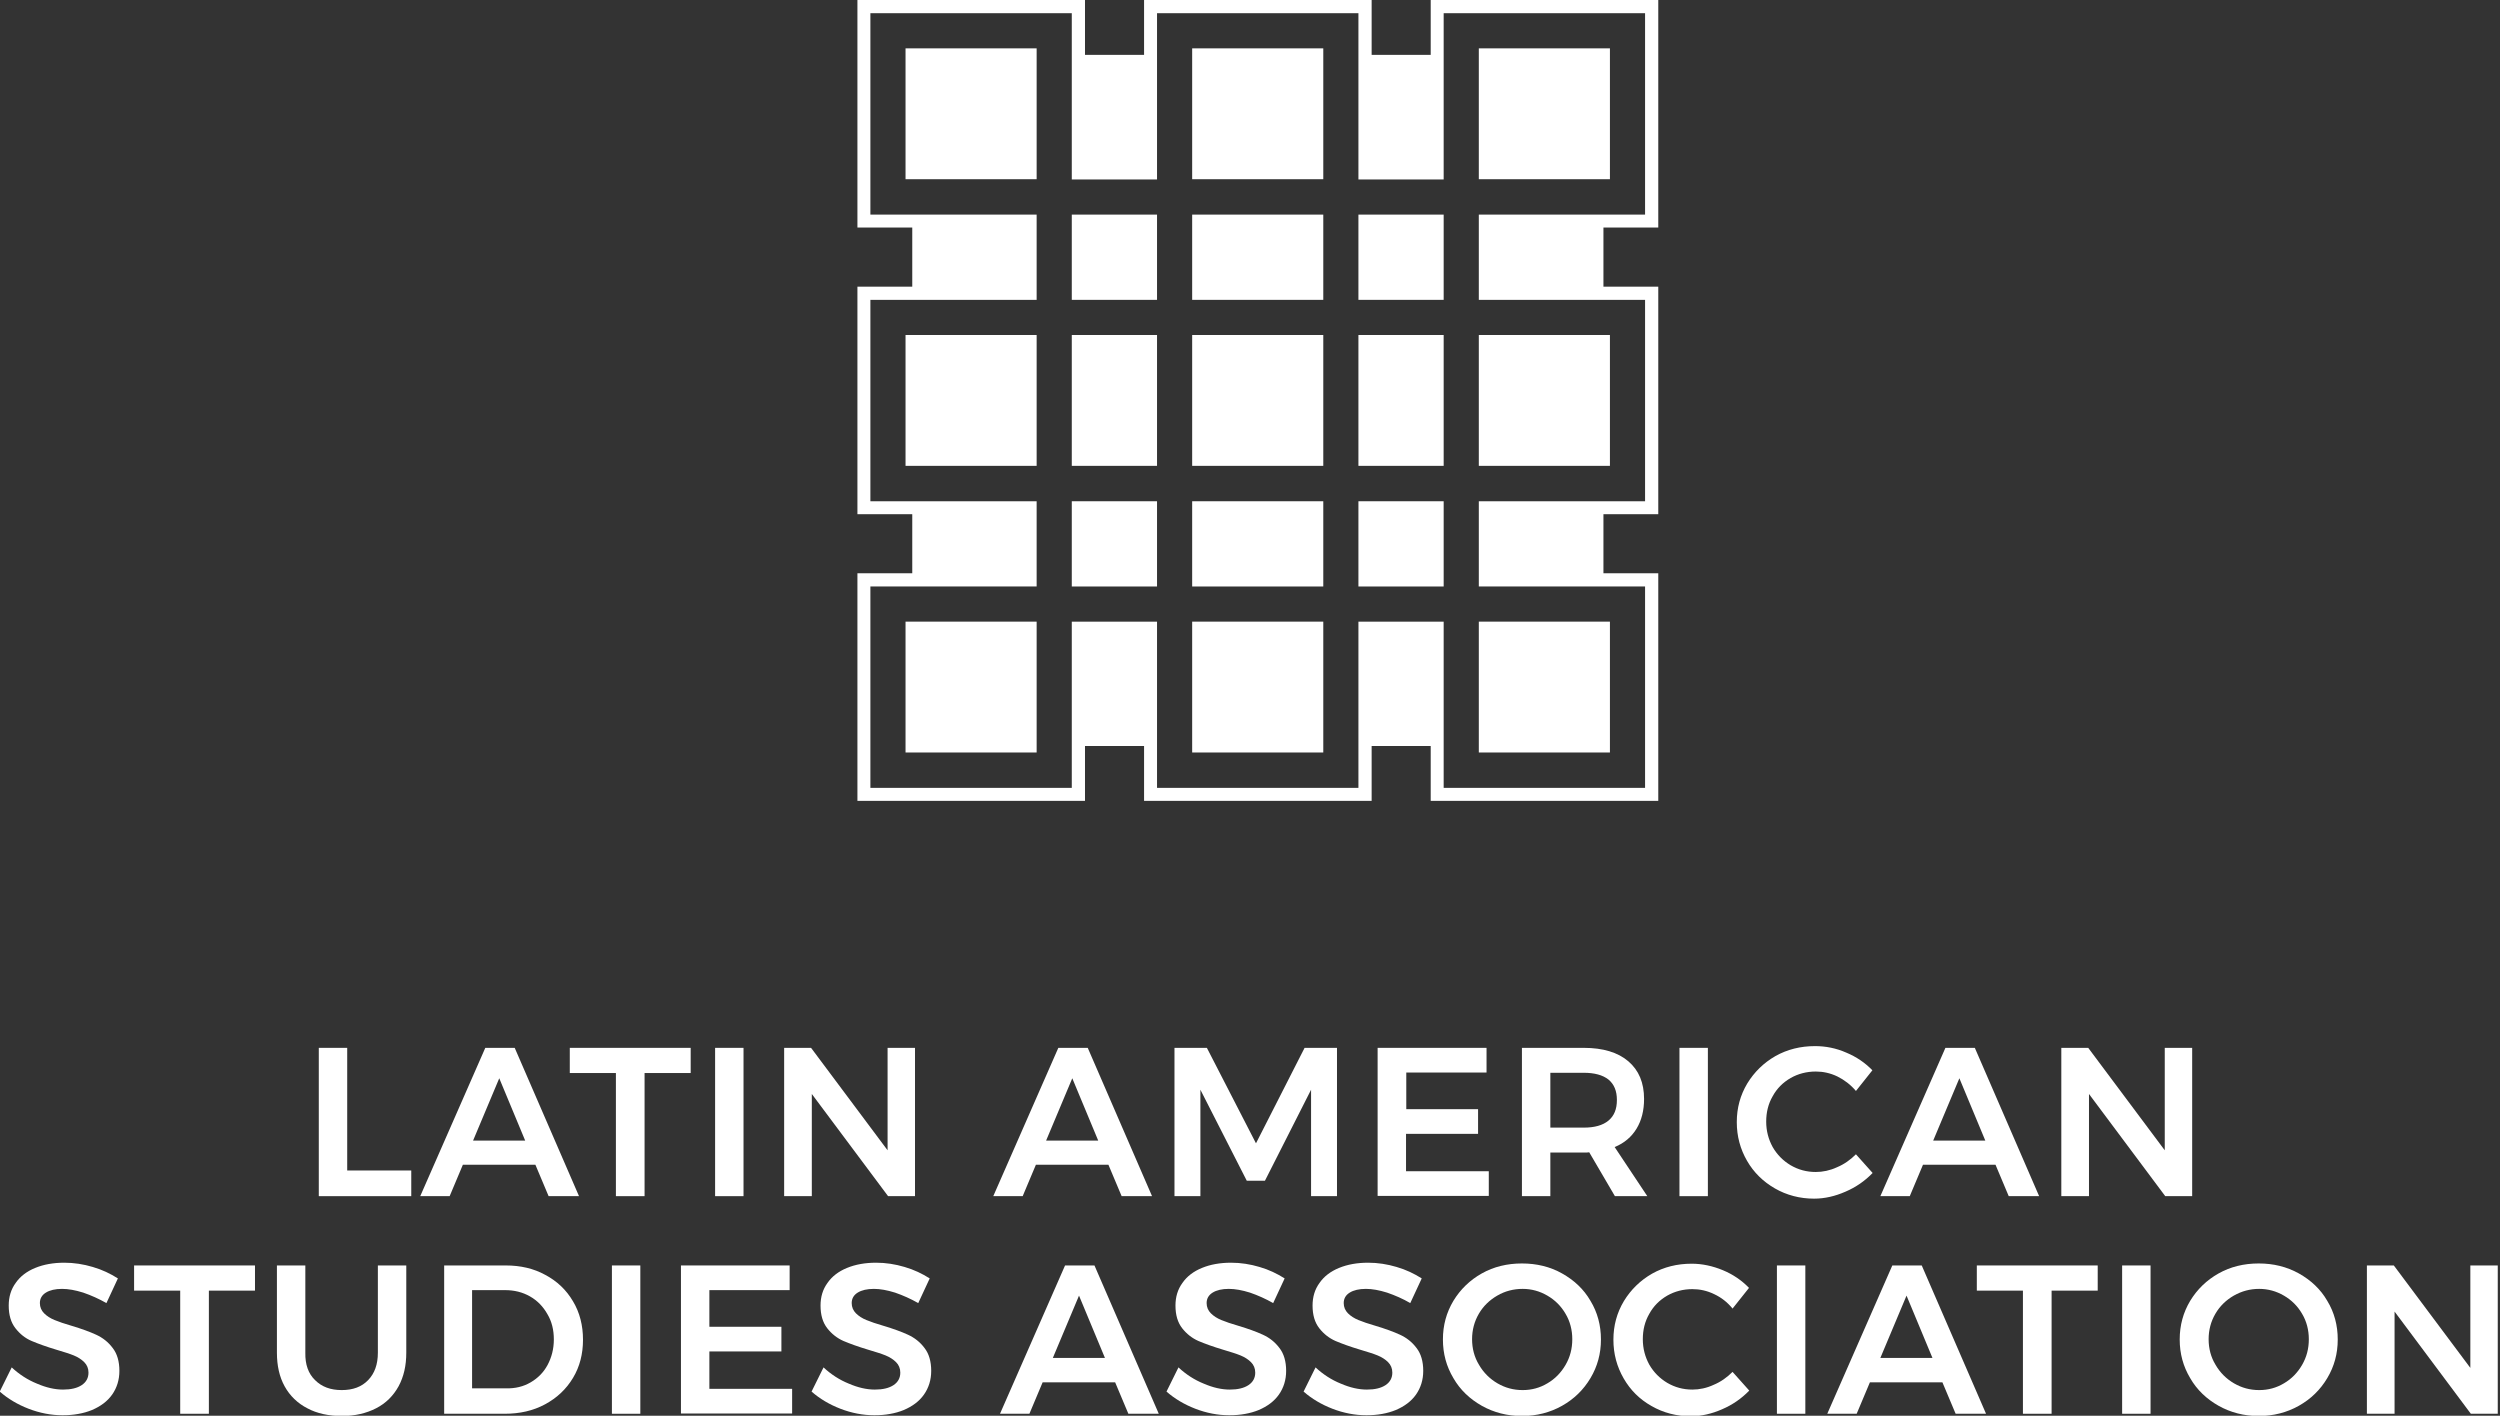 <svg width="1003" height="568" viewBox="0 0 1003 568" fill="none" xmlns="http://www.w3.org/2000/svg">
<rect x="0" y="0" width="1003" height="568" fill="#333333" stroke="none"/>
<g clip-path="url(#clip0)">
<path d="M127.9 420.4H139.3V469.6H165V479.9H127.9V420.4Z" fill="white"/>
<path d="M220.1 479.9L214.8 467.3H185.7L180.4 479.9H168.6L194.7 420.4H206.5L232.3 479.9H220.1ZM189.8 457.6H210.7L200.3 432.6L189.8 457.6Z" fill="white"/>
<path d="M228.6 420.4H277.1V430.5H258.6V479.9H247.1V430.5H228.6V420.4Z" fill="white"/>
<path d="M286.9 420.4H298.3V479.9H286.9V420.4Z" fill="white"/>
<path d="M356.1 420.4H367.1V479.9H356.3L325.7 438.9V479.9H314.6V420.4H325.4L356.1 461.5V420.4Z" fill="white"/>
<path d="M450 479.9L444.7 467.3H415.6L410.3 479.9H398.5L424.6 420.4H436.4L462.2 479.9H450ZM419.7 457.6H440.6L430.2 432.6L419.7 457.6Z" fill="white"/>
<path d="M471.2 420.4H484.2L503.9 458.7L523.4 420.4H536.4V479.9H526V437.2L507.5 473.7H500.2L481.6 437.2V479.9H471.2V420.4Z" fill="white"/>
<path d="M596.4 420.4V430.3H564.2V445H593V454.9H564.1V469.9H597.3V479.8H552.7V420.4H596.4Z" fill="white"/>
<path d="M647.9 479.9L637.6 462.3C637.1 462.4 636.4 462.4 635.5 462.4H622V479.9H610.6V420.4H635.4C643.1 420.4 649.1 422.2 653.3 425.8C657.5 429.4 659.6 434.4 659.6 440.9C659.6 445.5 658.6 449.5 656.6 452.8C654.6 456.1 651.7 458.6 647.8 460.2L660.9 479.9H647.9ZM622 452.4H635.4C639.7 452.4 643 451.5 645.3 449.6C647.6 447.7 648.7 445 648.7 441.3C648.7 437.7 647.6 435 645.3 433.1C643 431.3 639.7 430.4 635.4 430.4H622V452.4Z" fill="white"/>
<path d="M673.8 420.4H685.2V479.9H673.8V420.4Z" fill="white"/>
<path d="M737.2 431.9C734.3 430.5 731.4 429.9 728.5 429.9C724.8 429.9 721.4 430.8 718.4 432.5C715.3 434.3 712.9 436.7 711.2 439.8C709.4 442.9 708.6 446.3 708.6 450C708.6 453.7 709.5 457.1 711.2 460.2C713 463.3 715.4 465.7 718.4 467.5C721.5 469.3 724.8 470.2 728.5 470.2C731.3 470.2 734.2 469.6 737 468.3C739.9 467.1 742.4 465.3 744.6 463.1L751.3 470.6C748.2 473.8 744.6 476.3 740.4 478.1C736.3 479.9 732.1 480.9 727.8 480.9C722.1 480.9 716.8 479.5 712.1 476.8C707.4 474.1 703.6 470.4 700.9 465.7C698.2 461 696.8 455.9 696.8 450.2C696.8 444.5 698.2 439.4 701 434.7C703.8 430.1 707.6 426.4 712.3 423.7C717.1 421 722.4 419.7 728.2 419.7C732.4 419.7 736.6 420.5 740.7 422.3C744.8 424 748.3 426.4 751.2 429.4L744.6 437.7C742.5 435.2 740 433.3 737.2 431.9Z" fill="white"/>
<path d="M805.9 479.9L800.6 467.3H771.5L766.2 479.9H754.4L780.5 420.4H792.3L818.1 479.9H805.9ZM775.6 457.6H796.5L786.1 432.6L775.6 457.6Z" fill="white"/>
<path d="M868.5 420.4H879.5V479.9H868.7L838.1 438.9V479.9H827V420.4H837.8L868.5 461.5V420.4Z" fill="white"/>
<path d="M33.4 518.6C30.2 517.6 27.4 517.1 24.9 517.1C22.2 517.1 20 517.6 18.4 518.6C16.8 519.6 16 521 16 522.8C16 524.4 16.6 525.8 17.7 526.9C18.8 528 20.2 528.9 21.9 529.6C23.6 530.3 25.9 531.1 28.7 531.9C32.7 533.1 36 534.3 38.6 535.5C41.2 536.7 43.4 538.4 45.2 540.8C47 543.1 47.9 546.2 47.9 550C47.9 553.6 46.9 556.8 45 559.5C43.1 562.2 40.4 564.2 36.9 565.7C33.5 567.1 29.5 567.8 25.1 567.8C20.5 567.8 15.9 566.9 11.5 565.2C7.1 563.5 3.2 561.2 -0.1 558.3L4.7 548.6C7.7 551.4 11.1 553.6 14.8 555.1C18.5 556.7 22 557.5 25.3 557.5C28.5 557.5 31 556.9 32.8 555.7C34.6 554.5 35.5 552.8 35.5 550.7C35.5 549 34.9 547.6 33.8 546.5C32.7 545.4 31.3 544.5 29.6 543.8C27.9 543.1 25.6 542.4 22.6 541.5C18.6 540.3 15.3 539.1 12.7 538C10.1 536.9 8 535.2 6.2 532.9C4.4 530.6 3.5 527.6 3.5 523.8C3.5 520.3 4.4 517.3 6.3 514.7C8.1 512.1 10.7 510.1 14.1 508.7C17.5 507.3 21.4 506.6 25.8 506.6C29.7 506.6 33.5 507.2 37.2 508.3C41 509.4 44.3 511 47.3 512.9L42.7 522.8C39.7 521.1 36.6 519.7 33.4 518.6Z" fill="white"/>
<path d="M53.8 507.7H102.3V517.8H83.8V567.2H72.3V517.8H53.8V507.7Z" fill="white"/>
<path d="M126.4 553.7C129.1 556.4 132.6 557.7 137.1 557.7C141.6 557.7 145.1 556.4 147.7 553.7C150.3 551 151.6 547.4 151.6 542.7V507.7H163V542.7C163 547.9 162 552.3 159.9 556.2C157.8 560 154.8 563 150.9 565C147 567 142.4 568.1 137.2 568.1C131.9 568.1 127.2 567.1 123.3 565C119.4 563 116.3 560 114.2 556.2C112.1 552.4 111.1 547.9 111.1 542.7V507.7H122.5V542.7C122.4 547.4 123.7 551.1 126.4 553.7Z" fill="white"/>
<path d="M218.8 511.5C223.5 514 227.2 517.5 229.9 522.1C232.6 526.6 233.9 531.8 233.9 537.5C233.9 543.2 232.6 548.3 229.9 552.8C227.2 557.3 223.5 560.8 218.7 563.4C213.9 566 208.5 567.2 202.5 567.2H178.2V507.7H202.9C208.8 507.7 214.1 508.9 218.8 511.5ZM212.9 554.6C215.8 552.9 218.1 550.6 219.7 547.6C221.3 544.6 222.2 541.2 222.2 537.4C222.2 533.6 221.4 530.2 219.6 527.2C217.9 524.2 215.6 521.8 212.6 520.1C209.6 518.4 206.3 517.6 202.6 517.6H189.4V557H203C206.7 557.1 210 556.3 212.9 554.6Z" fill="white"/>
<path d="M245.5 507.7H256.9V567.2H245.5V507.7Z" fill="white"/>
<path d="M273.2 507.7H316.8V517.6H284.6V532.3H313.5V542.2H284.6V557.2H317.8V567.1H273.2V507.7Z" fill="white"/>
<path d="M359.1 518.6C355.9 517.6 353.1 517.1 350.6 517.1C347.9 517.1 345.7 517.6 344.1 518.6C342.5 519.6 341.7 521 341.7 522.8C341.7 524.4 342.3 525.8 343.4 526.9C344.5 528 345.9 528.9 347.6 529.6C349.3 530.3 351.6 531.1 354.4 531.9C358.4 533.1 361.7 534.3 364.3 535.5C366.9 536.7 369.1 538.4 370.9 540.8C372.7 543.1 373.6 546.2 373.6 550C373.6 553.6 372.6 556.8 370.7 559.5C368.8 562.2 366.1 564.2 362.6 565.7C359.2 567.1 355.2 567.8 350.8 567.8C346.2 567.8 341.6 566.9 337.2 565.2C332.8 563.5 328.9 561.2 325.6 558.3L330.4 548.6C333.4 551.4 336.8 553.6 340.5 555.1C344.2 556.7 347.7 557.5 351 557.5C354.2 557.5 356.7 556.9 358.5 555.7C360.3 554.5 361.2 552.8 361.2 550.7C361.2 549 360.6 547.6 359.5 546.5C358.4 545.4 357 544.5 355.3 543.8C353.6 543.1 351.3 542.4 348.3 541.5C344.3 540.3 341 539.1 338.4 538C335.9 536.9 333.7 535.2 331.9 532.9C330.1 530.6 329.2 527.6 329.2 523.8C329.2 520.3 330.1 517.3 332 514.7C333.8 512.1 336.4 510.1 339.8 508.7C343.2 507.3 347.1 506.6 351.5 506.6C355.4 506.6 359.2 507.2 362.9 508.3C366.7 509.4 370 511 373 512.9L368.4 522.8C365.4 521.1 362.3 519.7 359.1 518.6Z" fill="white"/>
<path d="M452.7 567.2L447.4 554.6H418.3L413 567.2H401.2L427.3 507.7H439.1L464.9 567.2H452.7ZM422.4 544.8H443.3L432.9 519.8L422.4 544.8Z" fill="white"/>
<path d="M501.5 518.6C498.3 517.6 495.5 517.1 493 517.1C490.3 517.1 488.1 517.6 486.5 518.6C484.9 519.6 484.1 521 484.1 522.8C484.1 524.4 484.7 525.8 485.8 526.9C486.9 528 488.3 528.9 490 529.6C491.7 530.3 494 531.1 496.8 531.9C500.8 533.1 504.1 534.3 506.7 535.5C509.3 536.7 511.5 538.4 513.3 540.8C515.1 543.1 516 546.2 516 550C516 553.6 515 556.8 513.1 559.5C511.2 562.2 508.5 564.2 505 565.7C501.6 567.1 497.6 567.8 493.2 567.8C488.6 567.8 484 566.9 479.6 565.2C475.2 563.5 471.3 561.2 468 558.3L472.8 548.6C475.8 551.4 479.2 553.6 482.9 555.1C486.6 556.7 490.1 557.5 493.4 557.5C496.6 557.5 499.1 556.9 500.9 555.7C502.7 554.5 503.6 552.8 503.6 550.7C503.6 549 503 547.6 501.9 546.5C500.8 545.4 499.4 544.5 497.7 543.8C496 543.1 493.7 542.4 490.7 541.5C486.7 540.3 483.4 539.1 480.8 538C478.3 536.9 476.1 535.2 474.3 532.9C472.5 530.6 471.6 527.6 471.6 523.8C471.6 520.3 472.5 517.3 474.4 514.7C476.2 512.1 478.8 510.1 482.2 508.7C485.6 507.3 489.5 506.6 493.9 506.6C497.8 506.6 501.6 507.2 505.3 508.3C509.1 509.4 512.4 511 515.4 512.9L510.8 522.8C507.8 521.1 504.7 519.7 501.5 518.6Z" fill="white"/>
<path d="M556.5 518.6C553.3 517.6 550.5 517.1 548 517.1C545.3 517.1 543.1 517.6 541.5 518.6C539.9 519.6 539.1 521 539.1 522.8C539.1 524.4 539.7 525.8 540.8 526.9C541.9 528 543.3 528.9 545 529.6C546.7 530.3 549 531.1 551.8 531.9C555.8 533.1 559.1 534.3 561.7 535.5C564.3 536.7 566.5 538.4 568.3 540.8C570.1 543.1 571 546.2 571 550C571 553.6 570 556.8 568.1 559.5C566.2 562.2 563.5 564.2 560 565.7C556.6 567.1 552.6 567.8 548.2 567.8C543.6 567.8 539 566.9 534.6 565.2C530.2 563.5 526.3 561.2 523 558.3L527.8 548.6C530.8 551.4 534.2 553.6 537.9 555.1C541.6 556.7 545.1 557.5 548.4 557.5C551.6 557.5 554.1 556.9 555.9 555.7C557.7 554.5 558.6 552.8 558.6 550.7C558.6 549 558 547.6 556.9 546.5C555.8 545.4 554.4 544.5 552.7 543.8C551 543.1 548.7 542.4 545.7 541.5C541.7 540.3 538.4 539.1 535.8 538C533.3 536.9 531.1 535.2 529.3 532.9C527.5 530.6 526.6 527.6 526.6 523.8C526.6 520.3 527.5 517.3 529.4 514.7C531.2 512.1 533.8 510.1 537.2 508.7C540.6 507.3 544.5 506.6 548.9 506.6C552.8 506.6 556.6 507.2 560.3 508.3C564.1 509.4 567.4 511 570.4 512.9L565.8 522.8C562.9 521.1 559.7 519.7 556.5 518.6Z" fill="white"/>
<path d="M626.7 510.9C631.5 513.6 635.4 517.2 638.1 521.9C640.9 526.5 642.3 531.7 642.3 537.4C642.3 543.1 640.9 548.2 638.1 552.9C635.3 557.6 631.5 561.3 626.7 564C621.9 566.7 616.5 568.1 610.6 568.1C604.7 568.1 599.3 566.7 594.5 564C589.7 561.3 585.8 557.6 583.1 552.9C580.3 548.2 578.9 543.1 578.9 537.4C578.9 531.7 580.3 526.6 583.1 521.9C585.9 517.3 589.7 513.6 594.5 510.9C599.3 508.2 604.7 506.9 610.6 506.9C616.5 506.9 621.9 508.2 626.7 510.9ZM600.7 519.8C597.6 521.6 595.1 524 593.3 527.1C591.5 530.2 590.6 533.6 590.6 537.3C590.6 541 591.5 544.5 593.4 547.6C595.2 550.7 597.7 553.2 600.8 555C603.9 556.8 607.2 557.7 610.9 557.7C614.5 557.7 617.8 556.8 620.8 555C623.9 553.2 626.3 550.7 628.1 547.6C629.9 544.5 630.8 541.1 630.8 537.3C630.8 533.6 629.9 530.1 628.1 527.1C626.3 524 623.9 521.6 620.8 519.8C617.7 518 614.4 517.1 610.9 517.1C607.2 517.1 603.8 518 600.7 519.8Z" fill="white"/>
<path d="M687.7 519.2C684.8 517.8 681.9 517.2 679 517.2C675.3 517.2 671.9 518.1 668.9 519.8C665.8 521.6 663.4 524 661.7 527.1C659.9 530.2 659.1 533.6 659.1 537.3C659.1 541 660 544.4 661.7 547.5C663.5 550.6 665.9 553 668.9 554.8C672 556.6 675.3 557.5 679 557.5C681.8 557.5 684.7 556.9 687.5 555.6C690.4 554.4 692.9 552.6 695.1 550.4L701.8 557.9C698.7 561.1 695.1 563.6 690.9 565.4C686.8 567.2 682.6 568.2 678.3 568.2C672.6 568.2 667.3 566.8 662.6 564.1C657.8 561.4 654.1 557.7 651.4 553C648.7 548.3 647.3 543.2 647.3 537.5C647.3 531.8 648.7 526.7 651.5 522C654.3 517.4 658.1 513.7 662.8 511C667.6 508.3 672.9 507 678.7 507C682.9 507 687.1 507.9 691.2 509.6C695.3 511.3 698.8 513.7 701.7 516.7L695.1 525C693 522.4 690.5 520.5 687.7 519.2Z" fill="white"/>
<path d="M712.9 507.7H724.3V567.2H712.9V507.7Z" fill="white"/>
<path d="M784.6 567.2L779.3 554.6H750.2L744.9 567.2H733.1L759.2 507.7H771L796.8 567.2H784.6ZM754.4 544.8H775.3L764.9 519.8L754.4 544.8Z" fill="white"/>
<path d="M793.1 507.7H841.6V517.8H823.1V567.2H811.6V517.8H793.1V507.7Z" fill="white"/>
<path d="M851.4 507.7H862.8V567.2H851.4V507.7Z" fill="white"/>
<path d="M922.3 510.9C927.1 513.6 931 517.2 933.7 521.9C936.5 526.5 937.9 531.7 937.9 537.4C937.9 543.1 936.5 548.2 933.7 552.9C930.9 557.6 927.1 561.3 922.3 564C917.5 566.7 912.1 568.1 906.2 568.1C900.3 568.1 894.9 566.7 890.1 564C885.3 561.3 881.4 557.6 878.7 552.9C875.9 548.2 874.5 543.1 874.5 537.4C874.5 531.7 875.9 526.6 878.7 521.9C881.5 517.3 885.3 513.6 890.1 510.9C894.9 508.2 900.3 506.9 906.2 506.9C912.1 506.9 917.4 508.2 922.3 510.9ZM896.2 519.8C893.1 521.6 890.6 524 888.8 527.1C887 530.2 886.1 533.6 886.1 537.3C886.1 541 887 544.5 888.9 547.6C890.7 550.7 893.2 553.2 896.3 555C899.4 556.8 902.7 557.7 906.4 557.7C910 557.7 913.3 556.8 916.3 555C919.4 553.2 921.8 550.7 923.6 547.6C925.4 544.5 926.3 541.1 926.3 537.3C926.3 533.6 925.4 530.1 923.6 527.1C921.8 524 919.4 521.6 916.3 519.8C913.2 518 909.9 517.1 906.4 517.1C902.7 517.1 899.4 518 896.2 519.8Z" fill="white"/>
<path d="M991.1 507.7H1002.1V567.2H991.3L960.7 526.2V567.2H949.6V507.7H960.4L991.1 548.8V507.7Z" fill="white"/>
<path d="M665.3 91.3V0H574C574 0 574 9.9 574 22H550.3C550.3 9.9 550.3 0 550.3 0H459C459 0 459 9.9 459 22H435.3C435.3 9.9 435.3 0 435.3 0H344V91.3C344 91.3 353.9 91.3 366 91.3V115C353.9 115 344 115 344 115V206.3C344 206.3 353.9 206.3 366 206.3V230C353.9 230 344 230 344 230V321.3H435.3C435.3 321.3 435.3 311.4 435.3 299.3H459C459 311.4 459 321.3 459 321.3H550.3C550.3 321.3 550.3 311.4 550.3 299.3H574C574 311.4 574 321.3 574 321.3H665.3V230C665.3 230 655.4 230 643.3 230V206.3C655.4 206.3 665.3 206.3 665.3 206.3V115C665.3 115 655.4 115 643.3 115V91.3C655.4 91.3 665.3 91.3 665.3 91.3ZM660 120.3C660 125.1 660 196.3 660 201.1C655.1 201.1 593.3 201.1 593.3 201.1V235.3C593.3 235.3 657.2 235.3 660 235.3C660 240.1 660 311.3 660 316.1C655.2 316.1 584 316.1 579.2 316.1C579.2 311.2 579.2 249.4 579.2 249.4H545C545 249.4 545 311.2 545 316.1C540.2 316.1 469 316.1 464.2 316.1C464.2 311.2 464.2 249.4 464.2 249.4H430C430 249.4 430 311.2 430 316.1C425.2 316.1 354 316.1 349.2 316.1C349.2 311.3 349.2 240.1 349.2 235.3C354.1 235.3 415.9 235.3 415.9 235.3V201.1C415.9 201.1 354.1 201.1 349.2 201.1C349.2 196.3 349.2 125.1 349.2 120.3C354.1 120.3 415.9 120.3 415.9 120.3V86.1C415.9 86.1 354.1 86.1 349.2 86.1C349.2 81.3 349.2 10.1 349.2 5.3C354.1 5.3 427.2 5.3 430 5.3C430 10.2 430 72 430 72H464.2C464.2 72 464.2 10.2 464.2 5.3C469.1 5.3 542.2 5.3 545 5.3C545 10.2 545 72 545 72H579.2C579.2 72 579.2 10.2 579.2 5.3C584.1 5.3 652.9 5.3 652.9 5.3C652.9 5.3 657.2 5.3 660 5.3C660 10.1 660 81.3 660 86.1C655.1 86.1 593.3 86.1 593.3 86.1V120.3C593.3 120.3 657.2 120.3 660 120.3Z" fill="white"/>
<path d="M645.9 19.4H593.3V71.9H645.9V19.4Z" fill="white"/>
<path d="M478.3 19.4V71.9H530.9V19.4H478.3Z" fill="white"/>
<path d="M478.3 134.4V186.9H530.9V134.4H478.3Z" fill="white"/>
<path d="M545 134.4V186.9H579.2V134.4H545Z" fill="white"/>
<path d="M478.3 201.1V235.3H530.9V201.1H478.3Z" fill="white"/>
<path d="M430 134.4V186.9H464.2V134.4H430Z" fill="white"/>
<path d="M478.3 86.1V120.3H530.9V86.1H478.3Z" fill="white"/>
<path d="M363.3 19.4V71.9H415.9V19.4H363.3Z" fill="white"/>
<path d="M430 86.1V120.3H464.2V86.1H430Z" fill="white"/>
<path d="M363.3 134.4V186.9H415.9V134.4H363.3Z" fill="white"/>
<path d="M363.3 249.4V301.9H415.9V249.4H363.3Z" fill="white"/>
<path d="M430 201.1V235.3H464.2V201.1H430Z" fill="white"/>
<path d="M478.3 249.4V301.9H530.9V249.4H478.3Z" fill="white"/>
<path d="M593.3 301.9H645.9V249.4H593.3V301.9Z" fill="white"/>
<path d="M545 201.1V235.3H579.2V201.1H545Z" fill="white"/>
<path d="M593.3 186.9H645.9V134.4H593.3V186.9Z" fill="white"/>
<path d="M545 86.1V120.3H579.2V86.1H545Z" fill="white"/>
</g>
<defs>
<clipPath id="clip0">
<rect width="1002.1" height="568" fill="white"/>
</clipPath>
</defs>
</svg>
